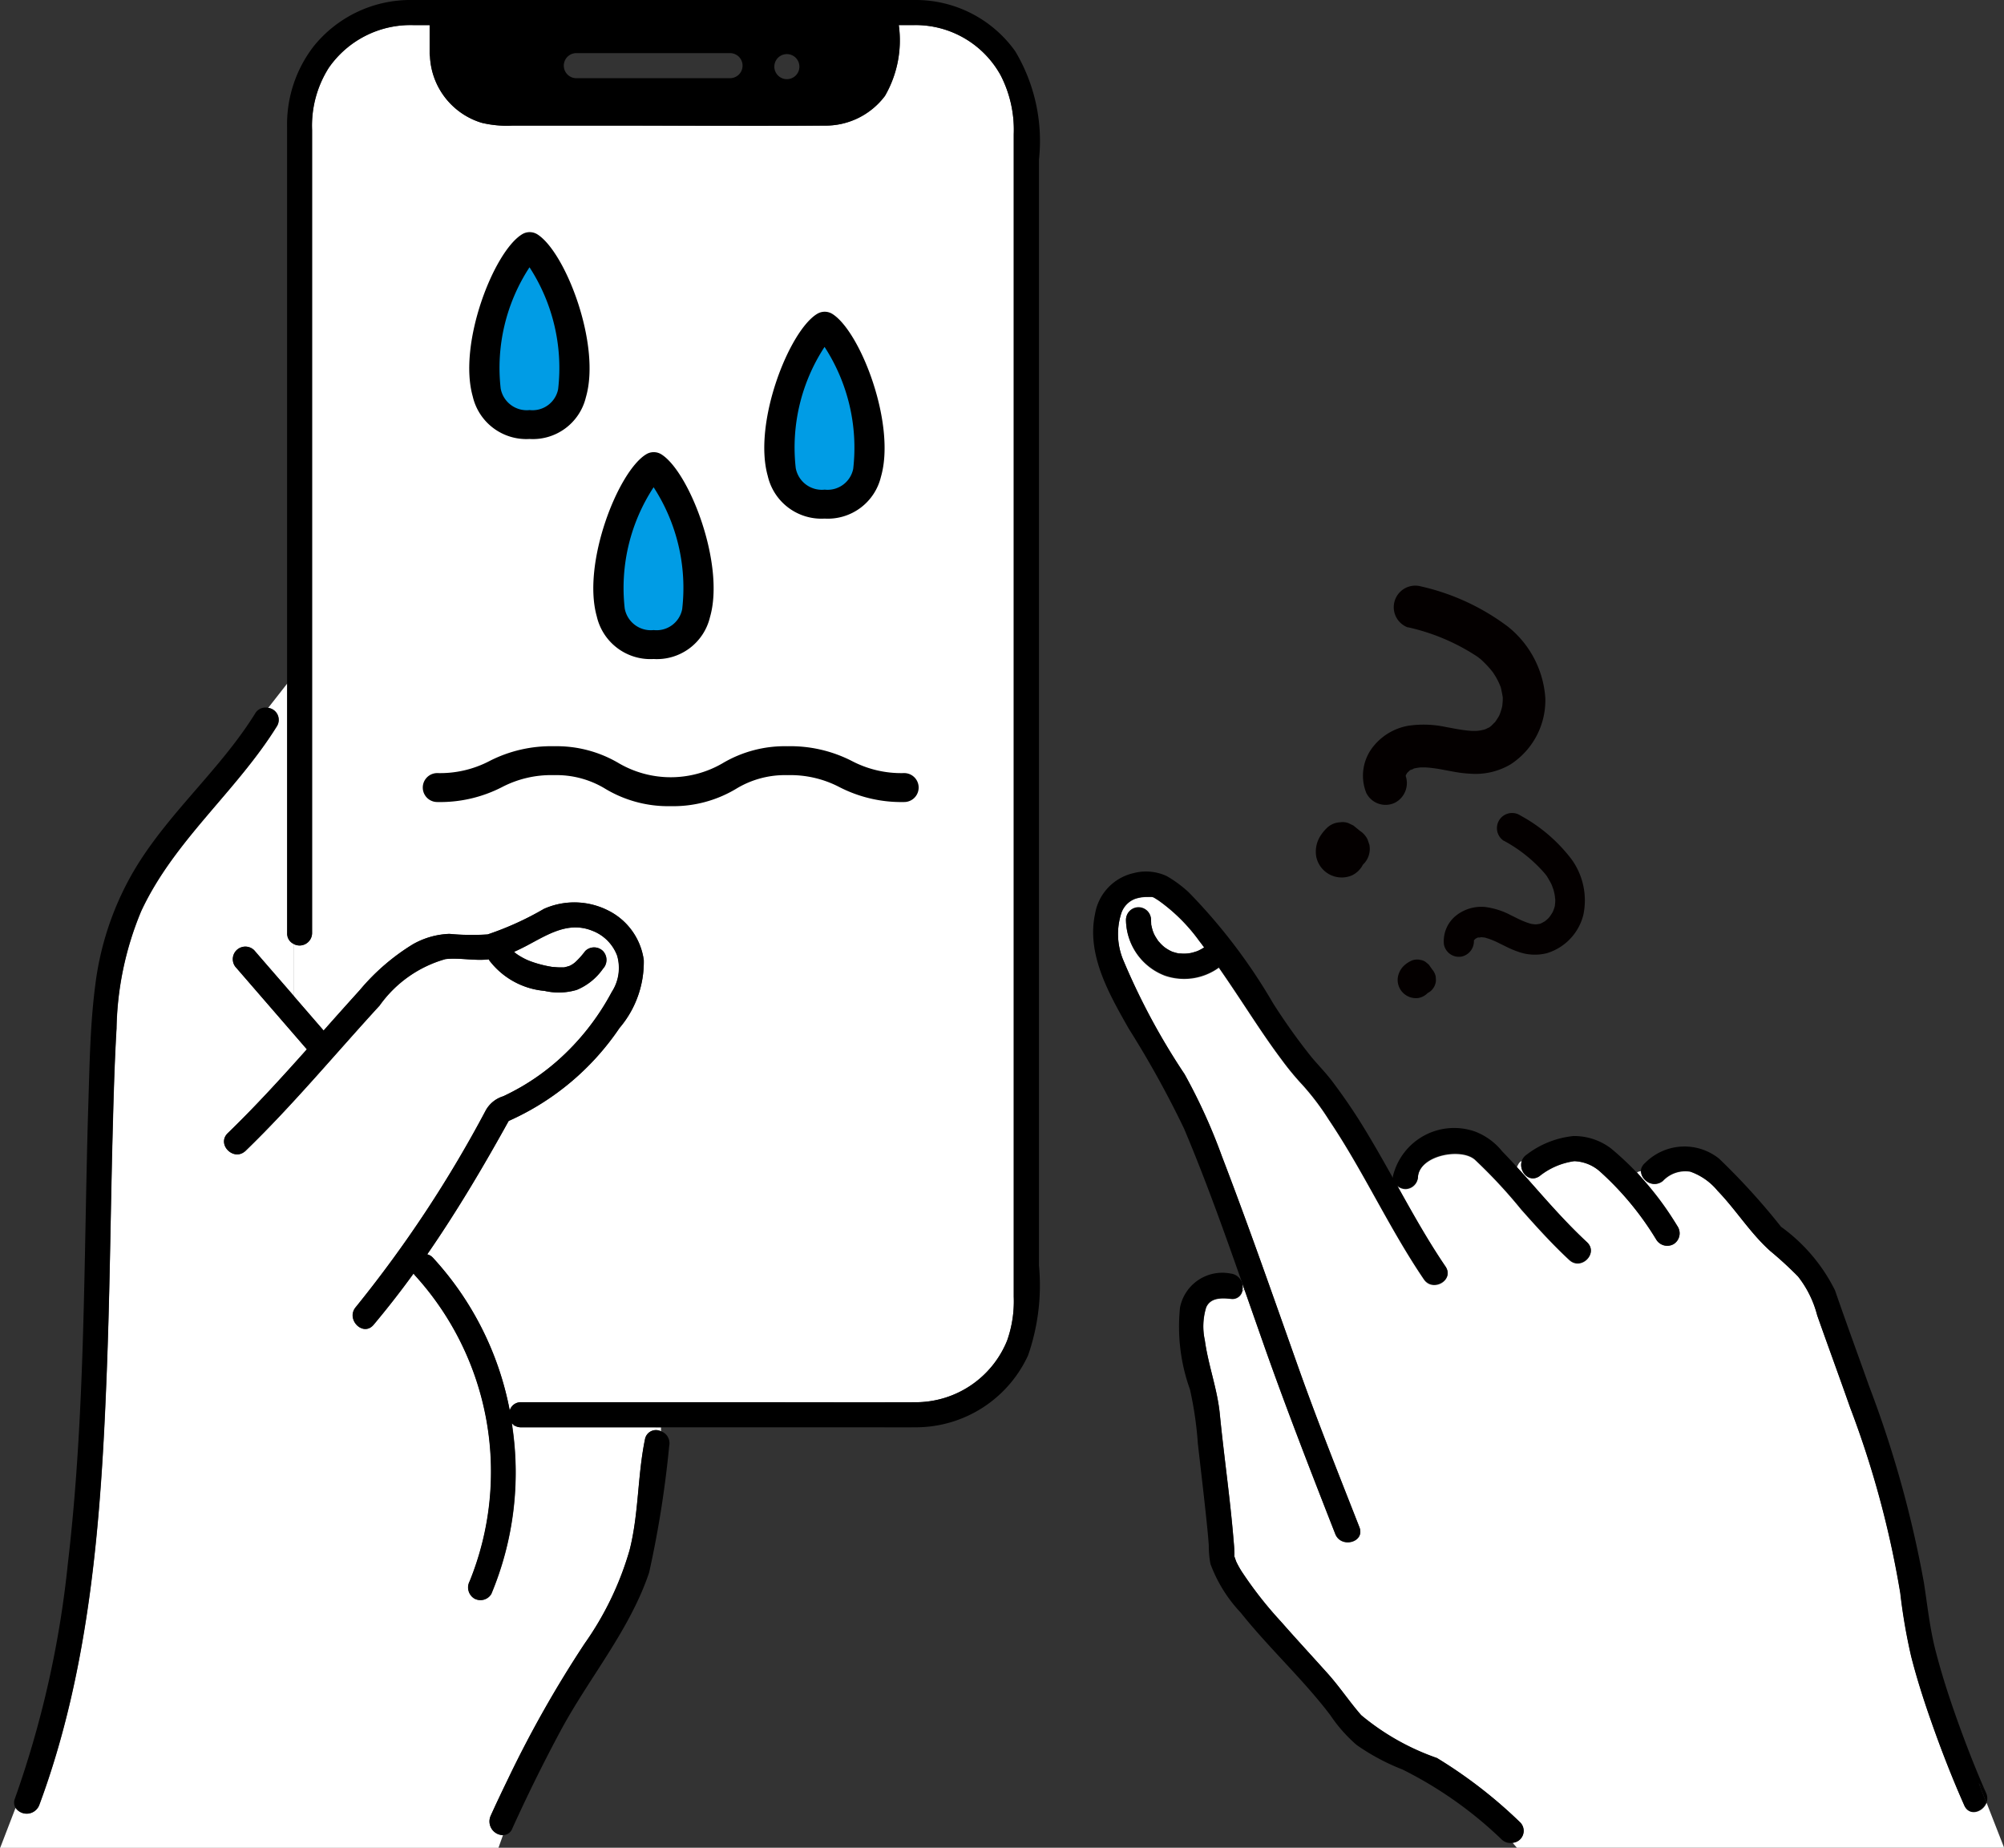 <svg xmlns="http://www.w3.org/2000/svg" width="65.086" height="60" viewBox="0 0 65.086 60"><rect x="0" y="0" width="65.086" height="60" fill="#333333" stroke="none"/><g transform="translate(-159.735 -827)"><path d="M223.537,885.633c-.408-.917-.772-1.856-1.1-2.8-.234-.669-.449-1.346-.624-2.032a18.468,18.468,0,0,1-.355-2.062,31.3,31.3,0,0,0-1.627-6.02c-.351-1-.719-2-1.072-3a3.415,3.415,0,0,0-.624-1.263,11.9,11.9,0,0,0-.9-.826c-.651-.582-1.106-1.332-1.711-1.956a2.013,2.013,0,0,0-.888-.623.994.994,0,0,0-.889.3.433.433,0,0,1-.707-.32.268.268,0,0,0-.137.041,16.239,16.239,0,0,1,1.33,1.776.412.412,0,0,1-.146.557.418.418,0,0,1-.557-.146,9.8,9.8,0,0,0-1.829-2.213,1.329,1.329,0,0,0-.835-.337,2.318,2.318,0,0,0-1.131.487c-.35.235-.68-.173-.573-.493-.069.008-.117.1-.164.2q.208.228.414.459c.6.679,1.2,1.365,1.866,1.984.384.357-.192.931-.576.575-.555-.515-1.062-1.077-1.564-1.643a16.477,16.477,0,0,0-1.506-1.618c-.45-.387-1.772-.144-1.843.55a.415.415,0,0,1-.407.407.437.437,0,0,1-.266-.1c.495.888.99,1.777,1.564,2.621.3.435-.41.841-.7.411-1.131-1.665-1.959-3.507-3.082-5.174a8.387,8.387,0,0,0-.859-1.138,8.9,8.9,0,0,1-.678-.821c-.486-.646-.924-1.327-1.371-2-.22-.331-.442-.662-.67-.989a1.923,1.923,0,0,1-1.751.26,1.957,1.957,0,0,1-1.264-1.782.407.407,0,1,1,.813,0q0,.057.006.114v.017l.006.024c.014.061.028.122.048.182,0,0,.022.056.025.066.013.026.025.053.039.079.03.055.065.108.1.16l.013.02.017.017c.021.023.041.047.063.07s.045.045.068.066l.05.043a1.328,1.328,0,0,0,.142.092.83.83,0,0,0,.084.043c.009,0,.029.013.042.017a1.738,1.738,0,0,0,.2.054l.021,0h.021l.094.005a1.5,1.5,0,0,0,.19-.009l.039-.007q.047-.009.093-.021l.108-.033.058-.022.053-.026c.034-.017.067-.036.1-.055l.046-.031c-.054-.071-.107-.144-.163-.215a5.7,5.7,0,0,0-1.322-1.312c-.208-.131-.159-.116-.374-.112a1.17,1.17,0,0,0-.389.063.753.753,0,0,0-.443.465,2.2,2.2,0,0,0,.062,1.521,21.962,21.962,0,0,0,1.993,3.708,18.43,18.43,0,0,1,1.209,2.657c.5,1.309.982,2.628,1.453,3.949a.909.909,0,0,1,.541.061.909.909,0,0,0-.541-.061q.526,1.477,1.049,2.958c.615,1.73,1.3,3.437,1.968,5.146.192.489-.6.7-.785.216l-.081-.206c-.753-1.924-1.5-3.848-2.19-5.795q-.337-.959-.674-1.922l-.066.01a.33.33,0,0,1-.38.281c-.3-.031-.661-.045-.8.278a2.1,2.1,0,0,0-.043,1.067c.11.812.406,1.577.486,2.392.136,1.378.338,2.749.45,4.129.009.108.018.217.022.325a1.526,1.526,0,0,1,0,.171s.056.159.065.179a3.06,3.06,0,0,0,.173.312,12.754,12.754,0,0,0,1.289,1.643c.5.569,1.014,1.124,1.519,1.688.382.428.7.908,1.074,1.337a7.879,7.879,0,0,0,2.463,1.393,15.289,15.289,0,0,1,2.684,2.073.389.389,0,0,1-.232.671L209,887h15.825l-.569-1.457C224.14,885.844,223.7,886,223.537,885.633Z" fill="#fff"/><path d="M200.085,868.889l.066-.01c-.021-.062-.043-.123-.065-.185l-.006,0A.484.484,0,0,1,200.085,868.889Z" fill="#fff"/><path d="M181.024,873.349h-4.362a.4.4,0,0,1-.183-.042h-.105a10.217,10.217,0,0,1-.678,5.453.41.41,0,0,1-.557.146.423.423,0,0,1-.146-.557,9.467,9.467,0,0,0-1.771-9.928.6.6,0,0,1-.051-.067q-.62.855-1.3,1.667c-.338.4-.911-.178-.576-.576.014-.016.026-.032.04-.049a39.663,39.663,0,0,0,4.181-6.338.973.973,0,0,1,.568-.459c.2-.094.4-.2.591-.309a7.407,7.407,0,0,0,1.17-.843,7.979,7.979,0,0,0,1.763-2.234,1.426,1.426,0,0,0,.175-1.18,1.386,1.386,0,0,0-.8-.806c-.78-.318-1.445.115-2.118.472-.14.074-.284.145-.43.21l.03.028.05.04a2.26,2.26,0,0,0,.342.194l.052.022.082.031c.072.026.144.05.218.071a3.685,3.685,0,0,0,.39.091l.095.016.03,0c.066.006.131.012.2.012l.107,0h.027l.021-.005a1.536,1.536,0,0,0,.164-.046l.028-.014c.026-.015.052-.029.077-.045.005,0,.052-.041.055-.041l.05-.045a2.75,2.75,0,0,0,.294-.335.409.409,0,0,1,.575,0,.42.42,0,0,1,0,.575,1.944,1.944,0,0,1-.85.686,2.045,2.045,0,0,1-1.048.033,2.532,2.532,0,0,1-1.787-.982c-.008-.014-.013-.028-.02-.042-.473.055-.938-.059-1.411-.008a3.934,3.934,0,0,0-2.139,1.509c-1.446,1.576-2.815,3.229-4.354,4.718a.412.412,0,0,1-.047.038c-.375.277-.89-.264-.528-.614.9-.867,1.737-1.79,2.568-2.721h0l-.286-.331-2-2.309a.407.407,0,1,1,.576-.576l.285.33,1,1.152v-1.689a.366.366,0,0,1-.21-.347v-8.118l-.626.8a.392.392,0,0,1,.288.594c-1.321,2.127-3.344,3.717-4.411,6.011a10.333,10.333,0,0,0-.8,3.809c-.072,1.229-.1,2.46-.134,3.691-.062,2.493-.089,4.987-.184,7.48-.181,4.717-.532,9.587-2.193,14.049a.438.438,0,0,1-.77.083l-.5,1.3h16.183l.146-.411a.446.446,0,0,1-.4-.621c.189-.419.387-.834.588-1.248a36.865,36.865,0,0,1,2.465-4.349,10.106,10.106,0,0,0,1.462-3.038c.3-1.176.254-2.41.5-3.6a.362.362,0,0,1,.518-.259v-.127Z" fill="#fff"/><path d="M176.363,873.216c0,.03.007.061.011.091h.105A.361.361,0,0,1,176.363,873.216Z" fill="#fff"/><path d="M192.239,829.45a3.155,3.155,0,0,0-2.811-1.635h-.5a3.607,3.607,0,0,1-.449,2.3,2.412,2.412,0,0,1-1.977.964c-2.307.012-4.614,0-6.921,0h-3.2a3.5,3.5,0,0,1-1-.091,2.369,2.369,0,0,1-1.679-2.155.449.449,0,0,1-.01-.093v-.924h-.527a3.229,3.229,0,0,0-2.751,1.388,3.507,3.507,0,0,0-.541,2.019v26.084a.406.406,0,0,1-.6.347v1.689l.972,1.123q.585-.659,1.173-1.311a7.049,7.049,0,0,1,1.724-1.489,2.589,2.589,0,0,1,1.188-.339,7.691,7.691,0,0,0,1.242.018,9.9,9.9,0,0,0,1.827-.829,2.426,2.426,0,0,1,2.071.044,2.121,2.121,0,0,1,1.173,1.617,3.3,3.3,0,0,1-.788,2.206,8.531,8.531,0,0,1-3.6,3.019c-.819,1.48-1.683,2.939-2.645,4.331a.377.377,0,0,1,.187.113,10.106,10.106,0,0,1,2.493,4.958.37.37,0,0,1,.371-.268h7.8c1.661,0,3.322.006,4.982,0a3.205,3.205,0,0,0,3-2,3.827,3.827,0,0,0,.216-1.421V831.359A3.868,3.868,0,0,0,192.239,829.45Z" fill="#fff"/><path d="M193.478,868.089v-35.9a5.677,5.677,0,0,0-.77-3.525A3.971,3.971,0,0,0,189.449,827c-.493,0-.986,0-1.479,0H173.13a4.037,4.037,0,0,0-3.2,1.494,4.145,4.145,0,0,0-.871,2.633v18.06l.667-.849-.667.849v8.118a.366.366,0,0,0,.21.347v0a.406.406,0,0,0,.6-.347V831.222a3.507,3.507,0,0,1,.541-2.019,3.229,3.229,0,0,1,2.751-1.388h.527v.924a.449.449,0,0,0,.01.093,2.369,2.369,0,0,0,1.679,2.155,3.5,3.5,0,0,0,1,.091h3.2c2.307,0,4.614.012,6.921,0a2.412,2.412,0,0,0,1.977-.964,3.607,3.607,0,0,0,.449-2.3h.5a3.155,3.155,0,0,1,2.811,1.635,3.868,3.868,0,0,1,.425,1.909v37.754a3.827,3.827,0,0,1-.216,1.421,3.205,3.205,0,0,1-3,2c-1.66.006-3.321,0-4.982,0h-7.8a.37.37,0,0,0-.371.268,10.106,10.106,0,0,0-2.493-4.958.377.377,0,0,0-.187-.113c.962-1.392,1.826-2.851,2.645-4.331a8.531,8.531,0,0,0,3.6-3.019,3.3,3.3,0,0,0,.788-2.206,2.121,2.121,0,0,0-1.173-1.617,2.426,2.426,0,0,0-2.071-.044,9.9,9.9,0,0,1-1.827.829,7.691,7.691,0,0,1-1.242-.018,2.589,2.589,0,0,0-1.188.339,7.049,7.049,0,0,0-1.724,1.489q-.59.651-1.173,1.311l-.972-1.123v0l-1-1.152-.285-.33a.407.407,0,1,0-.576.576l2,2.309.286.331h0c-.831.931-1.672,1.854-2.568,2.721-.362.35.153.891.528.614a.412.412,0,0,0,.047-.038c1.539-1.489,2.908-3.142,4.354-4.718a3.934,3.934,0,0,1,2.139-1.509c.473-.051.938.063,1.411.008.007.014.012.028.02.042a2.532,2.532,0,0,0,1.787.982,2.045,2.045,0,0,0,1.048-.033,1.944,1.944,0,0,0,.85-.686.42.42,0,0,0,0-.575.409.409,0,0,0-.575,0,2.75,2.75,0,0,1-.294.335l-.05.045s-.05.037-.055.041c-.025.016-.051.03-.077.045l-.028.014a1.536,1.536,0,0,1-.164.046l-.021.005h-.027l-.107,0c-.065,0-.13-.006-.2-.012l-.03,0-.095-.016a3.685,3.685,0,0,1-.39-.091c-.074-.021-.146-.045-.218-.071l-.082-.031-.052-.022a2.26,2.26,0,0,1-.342-.194l-.05-.04-.03-.028c.146-.065.29-.136.43-.21.673-.357,1.338-.79,2.118-.472a1.386,1.386,0,0,1,.8.806,1.426,1.426,0,0,1-.175,1.18,7.979,7.979,0,0,1-1.763,2.234,7.407,7.407,0,0,1-1.17.843c-.193.111-.39.215-.591.309a.973.973,0,0,0-.568.459,39.663,39.663,0,0,1-4.181,6.338c-.014.017-.026.033-.04.049-.335.4.238.977.576.576q.681-.81,1.3-1.667a.6.6,0,0,0,.051.067,9.467,9.467,0,0,1,1.771,9.928.423.423,0,0,0,.146.557.41.41,0,0,0,.557-.146,10.217,10.217,0,0,0,.678-5.453h0c0-.03-.006-.061-.011-.091a.361.361,0,0,0,.116.091h0a.4.4,0,0,0,.183.042H181.2v0h6.756c.514,0,1.029.005,1.543,0a4.014,4.014,0,0,0,3.626-2.336A6.92,6.92,0,0,0,193.478,868.089Zm-10.033-38.55h-4.992a.407.407,0,0,1,0-.814h4.992A.407.407,0,0,1,183.445,829.539Zm1.846.032a.407.407,0,0,1,0-.814A.407.407,0,0,1,185.291,829.571Z"/><path d="M168.437,849.985l-.382.485.382-.485a.383.383,0,0,0-.415.183c-1.175,1.893-2.944,3.331-4.036,5.278A9.706,9.706,0,0,0,162.828,859c-.161,1.24-.182,2.5-.221,3.749-.158,5.008-.083,10.039-.668,15.023a32.761,32.761,0,0,1-1.718,7.627.343.343,0,0,0,.015.3l.247-.641-.247.641a.438.438,0,0,0,.77-.083c1.661-4.462,2.012-9.332,2.193-14.049.1-2.493.122-4.987.184-7.48.031-1.231.062-2.462.134-3.691a10.333,10.333,0,0,1,.8-3.809c1.067-2.294,3.09-3.884,4.411-6.011A.392.392,0,0,0,168.437,849.985Z"/><path d="M181.2,873.476v0a.362.362,0,0,0-.518.259c-.245,1.188-.2,2.422-.5,3.6a10.106,10.106,0,0,1-1.462,3.038,36.865,36.865,0,0,0-2.465,4.349c-.2.414-.4.829-.588,1.248a.446.446,0,0,0,.4.621l.2-.559-.2.559a.323.323,0,0,0,.305-.211c.487-1.073,1.009-2.133,1.567-3.172.929-1.73,2.244-3.263,2.878-5.142a33.831,33.831,0,0,0,.652-4.112A.411.411,0,0,0,181.2,873.476Z"/><path d="M224,884.906l-.4-.462.4.462-.119-.307.119.307.2.226c-.324-.736-.641-1.555-.926-2.357-.256-.721-.491-1.452-.681-2.194-.185-.726-.258-1.449-.373-2.186a35.7,35.7,0,0,0-1.778-6.378c-.369-1.04-.751-2.075-1.11-3.118a5.634,5.634,0,0,0-1.752-2.062,21.945,21.945,0,0,0-2.016-2.216,1.8,1.8,0,0,0-2.4.143c-.4.341.179.915.575.576a.994.994,0,0,1,.889-.3,2.013,2.013,0,0,1,.888.623c.6.624,1.06,1.374,1.711,1.956a11.9,11.9,0,0,1,.9.826,3.415,3.415,0,0,1,.624,1.263c.353,1,.721,2,1.072,3a31.3,31.3,0,0,1,1.627,6.02,18.468,18.468,0,0,0,.355,2.062c.175.686.39,1.363.624,2.032.331.947.695,1.886,1.1,2.8.161.363.6.211.715-.09Z"/><path d="M224.252,885.543a.419.419,0,0,0-.012-.321l-.039-.09-.2-.226Z"/><path d="M212.054,864.29a1.984,1.984,0,0,0-1.214-.4,2.983,2.983,0,0,0-1.517.6c-.433.291-.026,1,.41.7a2.318,2.318,0,0,1,1.131-.487,1.329,1.329,0,0,1,.835.337,9.8,9.8,0,0,1,1.829,2.213.418.418,0,0,0,.557.146.412.412,0,0,0,.146-.557A9.831,9.831,0,0,0,212.054,864.29Z"/><path d="M211.276,867.333c-.667-.619-1.262-1.3-1.866-1.984-.29-.325-.582-.649-.886-.961a2.091,2.091,0,0,0-.867-.638,2.045,2.045,0,0,0-2.683,1.447.322.322,0,0,0,0,.054c-.354-.635-.713-1.268-1.1-1.883q-.408-.642-.867-1.25c-.21-.278-.45-.521-.674-.787a19.831,19.831,0,0,1-1.251-1.753,18.306,18.306,0,0,0-2.737-3.6,3.932,3.932,0,0,0-.716-.529,1.6,1.6,0,0,0-1.1-.091,1.634,1.634,0,0,0-1.228,1.313c-.285,1.33.459,2.61,1.091,3.728a32.225,32.225,0,0,1,1.8,3.252c.72,1.706,1.347,3.469,1.963,5.23.254-.044.538-.14.712.207-.174-.347-.458-.251-.712-.207q.338.963.674,1.922c.69,1.947,1.437,3.871,2.19,5.795l.081.206c.189.482.977.273.785-.216-.67-1.709-1.353-3.416-1.968-5.146-.819-2.307-1.621-4.622-2.5-6.907a18.43,18.43,0,0,0-1.209-2.657,21.962,21.962,0,0,1-1.993-3.708,2.2,2.2,0,0,1-.062-1.521.753.753,0,0,1,.443-.465,1.17,1.17,0,0,1,.389-.063c.215,0,.166-.019.374.112a5.7,5.7,0,0,1,1.322,1.312c.056.071.109.144.163.215l-.046.031c-.032.019-.065.038-.1.055l-.053.026-.058.022-.108.033q-.047.012-.093.021l-.039.007a1.5,1.5,0,0,1-.19.009l-.094-.005h-.021l-.021,0a1.738,1.738,0,0,1-.2-.054c-.013,0-.033-.013-.042-.017a.83.83,0,0,1-.084-.043,1.328,1.328,0,0,1-.142-.092l-.05-.043c-.023-.021-.046-.043-.068-.066s-.042-.047-.063-.07l-.017-.017-.013-.02c-.034-.052-.069-.105-.1-.16-.014-.026-.026-.053-.039-.079,0-.01-.024-.062-.025-.066-.02-.06-.034-.121-.048-.182l-.006-.024V857q0-.057-.006-.114a.407.407,0,1,0-.813,0,1.957,1.957,0,0,0,1.264,1.782,1.923,1.923,0,0,0,1.751-.26c.228.327.45.658.67.989.447.673.885,1.354,1.371,2a8.9,8.9,0,0,0,.678.821,8.387,8.387,0,0,1,.859,1.138c1.123,1.667,1.951,3.509,3.082,5.174.293.43,1,.024.7-.411-.574-.844-1.069-1.733-1.564-2.621a.437.437,0,0,0,.266.1.415.415,0,0,0,.407-.407c.071-.694,1.393-.937,1.843-.55a16.477,16.477,0,0,1,1.506,1.618c.5.566,1.009,1.128,1.564,1.643C211.084,868.264,211.66,867.69,211.276,867.333Z"/><path d="M209.088,886.157a15.289,15.289,0,0,0-2.684-2.073,7.879,7.879,0,0,1-2.463-1.393c-.375-.429-.692-.909-1.074-1.337-.505-.564-1.02-1.119-1.519-1.688a12.754,12.754,0,0,1-1.289-1.643,3.06,3.06,0,0,1-.173-.312c-.009-.02-.065-.182-.065-.179a1.526,1.526,0,0,0,0-.171c0-.108-.013-.217-.022-.325-.112-1.38-.314-2.751-.45-4.129-.08-.815-.376-1.58-.486-2.392a2.1,2.1,0,0,1,.043-1.067c.141-.323.5-.309.8-.278a.33.33,0,0,0,.38-.281.341.341,0,0,1-.307-.075.341.341,0,0,0,.307.075.44.44,0,0,0-.38-.533,1.4,1.4,0,0,0-1.646,1.1,6.028,6.028,0,0,0,.323,2.664,11.749,11.749,0,0,1,.256,1.757c.089.788.184,1.575.267,2.364.033.314.067.628.088.944a3.215,3.215,0,0,0,.054.6,4.659,4.659,0,0,0,.982,1.581c.915,1.148,2.047,2.187,2.915,3.335a4.792,4.792,0,0,0,.854.965,7.044,7.044,0,0,0,1.488.795,13,13,0,0,1,3.227,2.279.4.4,0,0,0,.343.1l-.506-.621.506.621A.389.389,0,0,0,209.088,886.157Z"/><path d="M205.462,847.369a6.729,6.729,0,0,1,2.262.959l.11.086c-.024-.02-.087-.082.018.017.068.064.135.13.2.2s.108.123.158.187c.01.014.1.131.049.064s.05.084.058.1a2.28,2.28,0,0,1,.124.247c.018.042.036.085.051.128-.034-.1,0,.01,0,.026.018.089.037.175.05.264,0-.027,0-.128,0,.005,0,.051,0,.1-.005.153s-.008.081-.012.122c-.012.1.025-.1,0,.005a2.421,2.421,0,0,1-.07.234c-.007.019-.057.138-.021.059s-.01.018-.016.027a2.32,2.32,0,0,1-.167.25c.094-.121-.049.04-.086.07s-.061.05-.093.073c.028-.02.119-.064,0-.011-.027.012-.053.027-.081.039s-.135.046-.058.025-.055.008-.073.012a1.324,1.324,0,0,1-.166.024c.11-.008,0,0-.022,0-.045,0-.09,0-.135,0-.09-.005-.181-.015-.271-.027s-.18-.028-.27-.043c.03.005.111.02-.025-.005-.092-.017-.184-.035-.276-.051a3.439,3.439,0,0,0-1.222-.041,1.866,1.866,0,0,0-1.187.74,1.508,1.508,0,0,0-.177,1.441.7.7,0,0,0,.936.316.721.721,0,0,0,.317-.937c.051.147.029.046.018.017.032.083.009.091.01.022,0,.128-.007.068,0,.022.013-.1.006-.023-.016.016.017-.032.04-.062.056-.094.071-.139-.07.045,0-.007.029-.022.055-.052.082-.076.066-.06.085-.045,0-.007.03-.014.214-.08.1-.054a1.686,1.686,0,0,1,.263-.046c-.109.008,0,0,.023,0l.135,0c.113.006.227.02.339.036.021,0,.277.047.161.026.125.023.25.048.376.07a4.15,4.15,0,0,0,.608.074,2.241,2.241,0,0,0,1.27-.3,2.478,2.478,0,0,0,1.137-2.157,3.245,3.245,0,0,0-1.217-2.322,7.415,7.415,0,0,0-2.825-1.306.7.7,0,0,0-.431,1.33Z" fill="#040000"/><path d="M203.917,854.894l.007-.017-.078.164.005-.007-.122.143,0-.005-.155.1.006,0-.171.059.014,0-.178.013a.039.039,0,0,1,.015,0l-.176-.033.017.006-.164-.078.024.015-.143-.122a.142.142,0,0,1,.026.029l-.1-.155.009.016-.059-.172.005.017-.013-.178a.049.049,0,0,1,0,.017l.033-.176,0,.008.078-.163-.009.015.122-.142-.018.015.155-.106a.067.067,0,0,1-.023.01l.172-.058-.012,0,.178-.012a.146.146,0,0,1-.036,0l.175.033a.117.117,0,0,1-.024-.009l.164.078a.229.229,0,0,1-.033-.021l.142.122a.206.206,0,0,1-.036-.042l.1.156a.266.266,0,0,1-.018-.038l.059.172a.128.128,0,0,1,0-.027l.012.178a.282.282,0,0,1,0-.05l-.033.176a.315.315,0,0,1,.016-.052l-.077.164a.473.473,0,0,1,.073-.109l-.122.142c.017-.019.035-.037.052-.055l-.844.066.213.174a.7.7,0,0,0,1.064-.727l-.059-.171a.7.7,0,0,0-.247-.277l-.213-.174-.164-.078a.533.533,0,0,0-.265-.026.658.658,0,0,0-.416.17,1.369,1.369,0,0,0-.243.3.95.95,0,0,0-.116.655.844.844,0,0,0,1.155.6.774.774,0,0,0,.44-.636.792.792,0,0,0-.208-.577.806.806,0,0,0-.545-.262.735.735,0,0,0-.742.518.733.733,0,0,0,.039.525.713.713,0,0,0,.411.355.7.7,0,0,0,.88-.45Z" fill="#040000"/><path d="M208.575,854.3a4.716,4.716,0,0,1,1.347,1.082c.02.026.04.053.059.08-.013-.018-.044-.073.008.014.034.057.067.114.1.173s.049.1.07.157c0,.012.04.107.022.053s.018.067.02.078a1.725,1.725,0,0,1,.037.19c0,.032.008.065.009.1,0-.077,0,.006,0,.018,0,.063-.009.125-.017.188,0-.019.025-.087,0,0-.01.035-.02.069-.032.1s-.021.053-.032.08c-.028.069.036-.061,0,0a1.7,1.7,0,0,1-.093.145c-.008.011-.065.082-.025.035s-.011.011-.016.016a1.615,1.615,0,0,1-.161.137c.087-.064-.041.018-.072.031s-.051.022-.077.032c.023-.008.093-.021,0-.007l-.062.011c-.014,0-.1.005-.044.005s-.039,0-.052-.005a1.165,1.165,0,0,1-.117-.016c.076.016,0,0-.014-.006l-.091-.029c-.06-.021-.119-.045-.178-.07s-.117-.054-.174-.082l-.016-.008-.177-.087a2.445,2.445,0,0,0-.82-.262,1.315,1.315,0,0,0-.946.274,1.061,1.061,0,0,0-.4.941.494.494,0,0,0,.574.394.508.508,0,0,0,.394-.574c.006.11.011.037.009.015.005.063-.012.064,0,.017-.025.086-.017.045,0,.015.029-.067.009-.015-.013.007.017-.018.038-.034.055-.052.075-.081-.056.016,0-.005.024-.009.047-.025.07-.036.056-.028.066-.015,0,0,.023,0,.16-.013.081-.016a1.16,1.16,0,0,1,.187.018c-.075-.015,0,0,.015.007.03.01.061.018.091.029.075.026.15.057.223.089l.1.049.242.119a3,3,0,0,0,.4.167,1.585,1.585,0,0,0,.917.041,1.742,1.742,0,0,0,1.183-1.243,2.28,2.28,0,0,0-.379-1.8,5.2,5.2,0,0,0-1.662-1.426.492.492,0,1,0-.547.818Z" fill="#040000"/><path d="M206.087,859.1l.008-.011-.084.1.005,0-.11.073,0,0-.125.041h0l-.127.007h.01l-.123-.025.01,0-.113-.056.01.007-.1-.084.013.015-.073-.11a.115.115,0,0,1,.012.025l-.041-.126,0,.013-.007-.127v.012l.025-.123,0,.011.056-.112,0,.005.083-.1-.009.008.11-.073-.015.007.125-.041-.017,0,.127-.007h-.008l.123.026a.094.094,0,0,1-.024-.008l.112.055-.014-.01.1.084a.191.191,0,0,1-.019-.021l.073.11a.139.139,0,0,1-.016-.035l.041.125a.272.272,0,0,1,0-.028l.007.127a.122.122,0,0,1,0-.019l-.026.123a.183.183,0,0,1,.012-.033l-.056.112a.292.292,0,0,1,.021-.032l-.084.1a.364.364,0,0,1,.071-.059l-.11.073.046-.028-.585-.117.111.159a.5.5,0,0,0,.332.165.506.506,0,0,0,.363-.121.5.5,0,0,0,.165-.332l-.007-.128a.5.5,0,0,0-.114-.235l-.111-.158-.1-.084a.376.376,0,0,0-.174-.069.464.464,0,0,0-.315.036.973.973,0,0,0-.222.155.673.673,0,0,0-.2.421.594.594,0,0,0,.668.625.542.542,0,0,0,.42-.346.551.551,0,0,0-.031-.43.562.562,0,0,0-.318-.282.524.524,0,0,0-.391.023.546.546,0,0,0-.211.185.517.517,0,0,0-.074.364.5.5,0,0,0,.21.319.493.493,0,0,0,.682-.136Z" fill="#040000"/><path d="M181.52,853.178a3.966,3.966,0,0,1-2.116-.558,3.044,3.044,0,0,0-1.675-.449,3.449,3.449,0,0,0-1.7.394,4.4,4.4,0,0,1-2.093.479.47.47,0,1,1,0-.94,3.457,3.457,0,0,0,1.7-.393,4.384,4.384,0,0,1,2.092-.479,3.967,3.967,0,0,1,2.116.558,3.349,3.349,0,0,0,3.35,0,3.964,3.964,0,0,1,2.116-.558,4.383,4.383,0,0,1,2.091.479,3.453,3.453,0,0,0,1.7.393.47.47,0,1,1,0,.94,4.4,4.4,0,0,1-2.092-.479,3.447,3.447,0,0,0-1.7-.394,3.044,3.044,0,0,0-1.675.449A3.966,3.966,0,0,1,181.52,853.178Z"/><path d="M176.934,840.785c-2.781,0-1.007-5.159,0-5.773C177.907,835.626,179.706,840.785,176.934,840.785Z" fill="#009ce5"/><path d="M176.934,841.255a1.786,1.786,0,0,1-1.846-1.385c-.483-1.718.687-4.7,1.6-5.26a.471.471,0,0,1,.5,0c.913.577,2.071,3.581,1.577,5.285A1.771,1.771,0,0,1,176.934,841.255Zm0-5.578a5.963,5.963,0,0,0-.938,3.939.861.861,0,0,0,.941.7.847.847,0,0,0,.925-.677A6,6,0,0,0,176.931,835.677Z"/><path d="M186.517,843.37c-2.781,0-1.007-5.159,0-5.774C187.49,838.211,189.289,843.37,186.517,843.37Z" fill="#009ce5"/><path d="M186.517,843.84a1.787,1.787,0,0,1-1.847-1.386c-.483-1.718.688-4.7,1.6-5.259a.469.469,0,0,1,.5,0c.913.577,2.07,3.58,1.577,5.285A1.774,1.774,0,0,1,186.517,843.84Zm0-5.578a5.966,5.966,0,0,0-.938,3.938.862.862,0,0,0,.942.7.848.848,0,0,0,.925-.678A6.005,6.005,0,0,0,186.513,838.262Z"/><path d="M180.963,847.925c-2.781,0-1.007-5.159,0-5.774C181.936,842.766,183.735,847.925,180.963,847.925Z" fill="#009ce5"/><path d="M180.963,848.4a1.786,1.786,0,0,1-1.846-1.385c-.483-1.719.687-4.7,1.6-5.26a.469.469,0,0,1,.5,0c.913.577,2.071,3.58,1.577,5.285A1.772,1.772,0,0,1,180.963,848.4Zm0-5.578a5.96,5.96,0,0,0-.938,3.938.861.861,0,0,0,.941.7.847.847,0,0,0,.925-.678A6,6,0,0,0,180.96,842.817Z"/></g></svg>